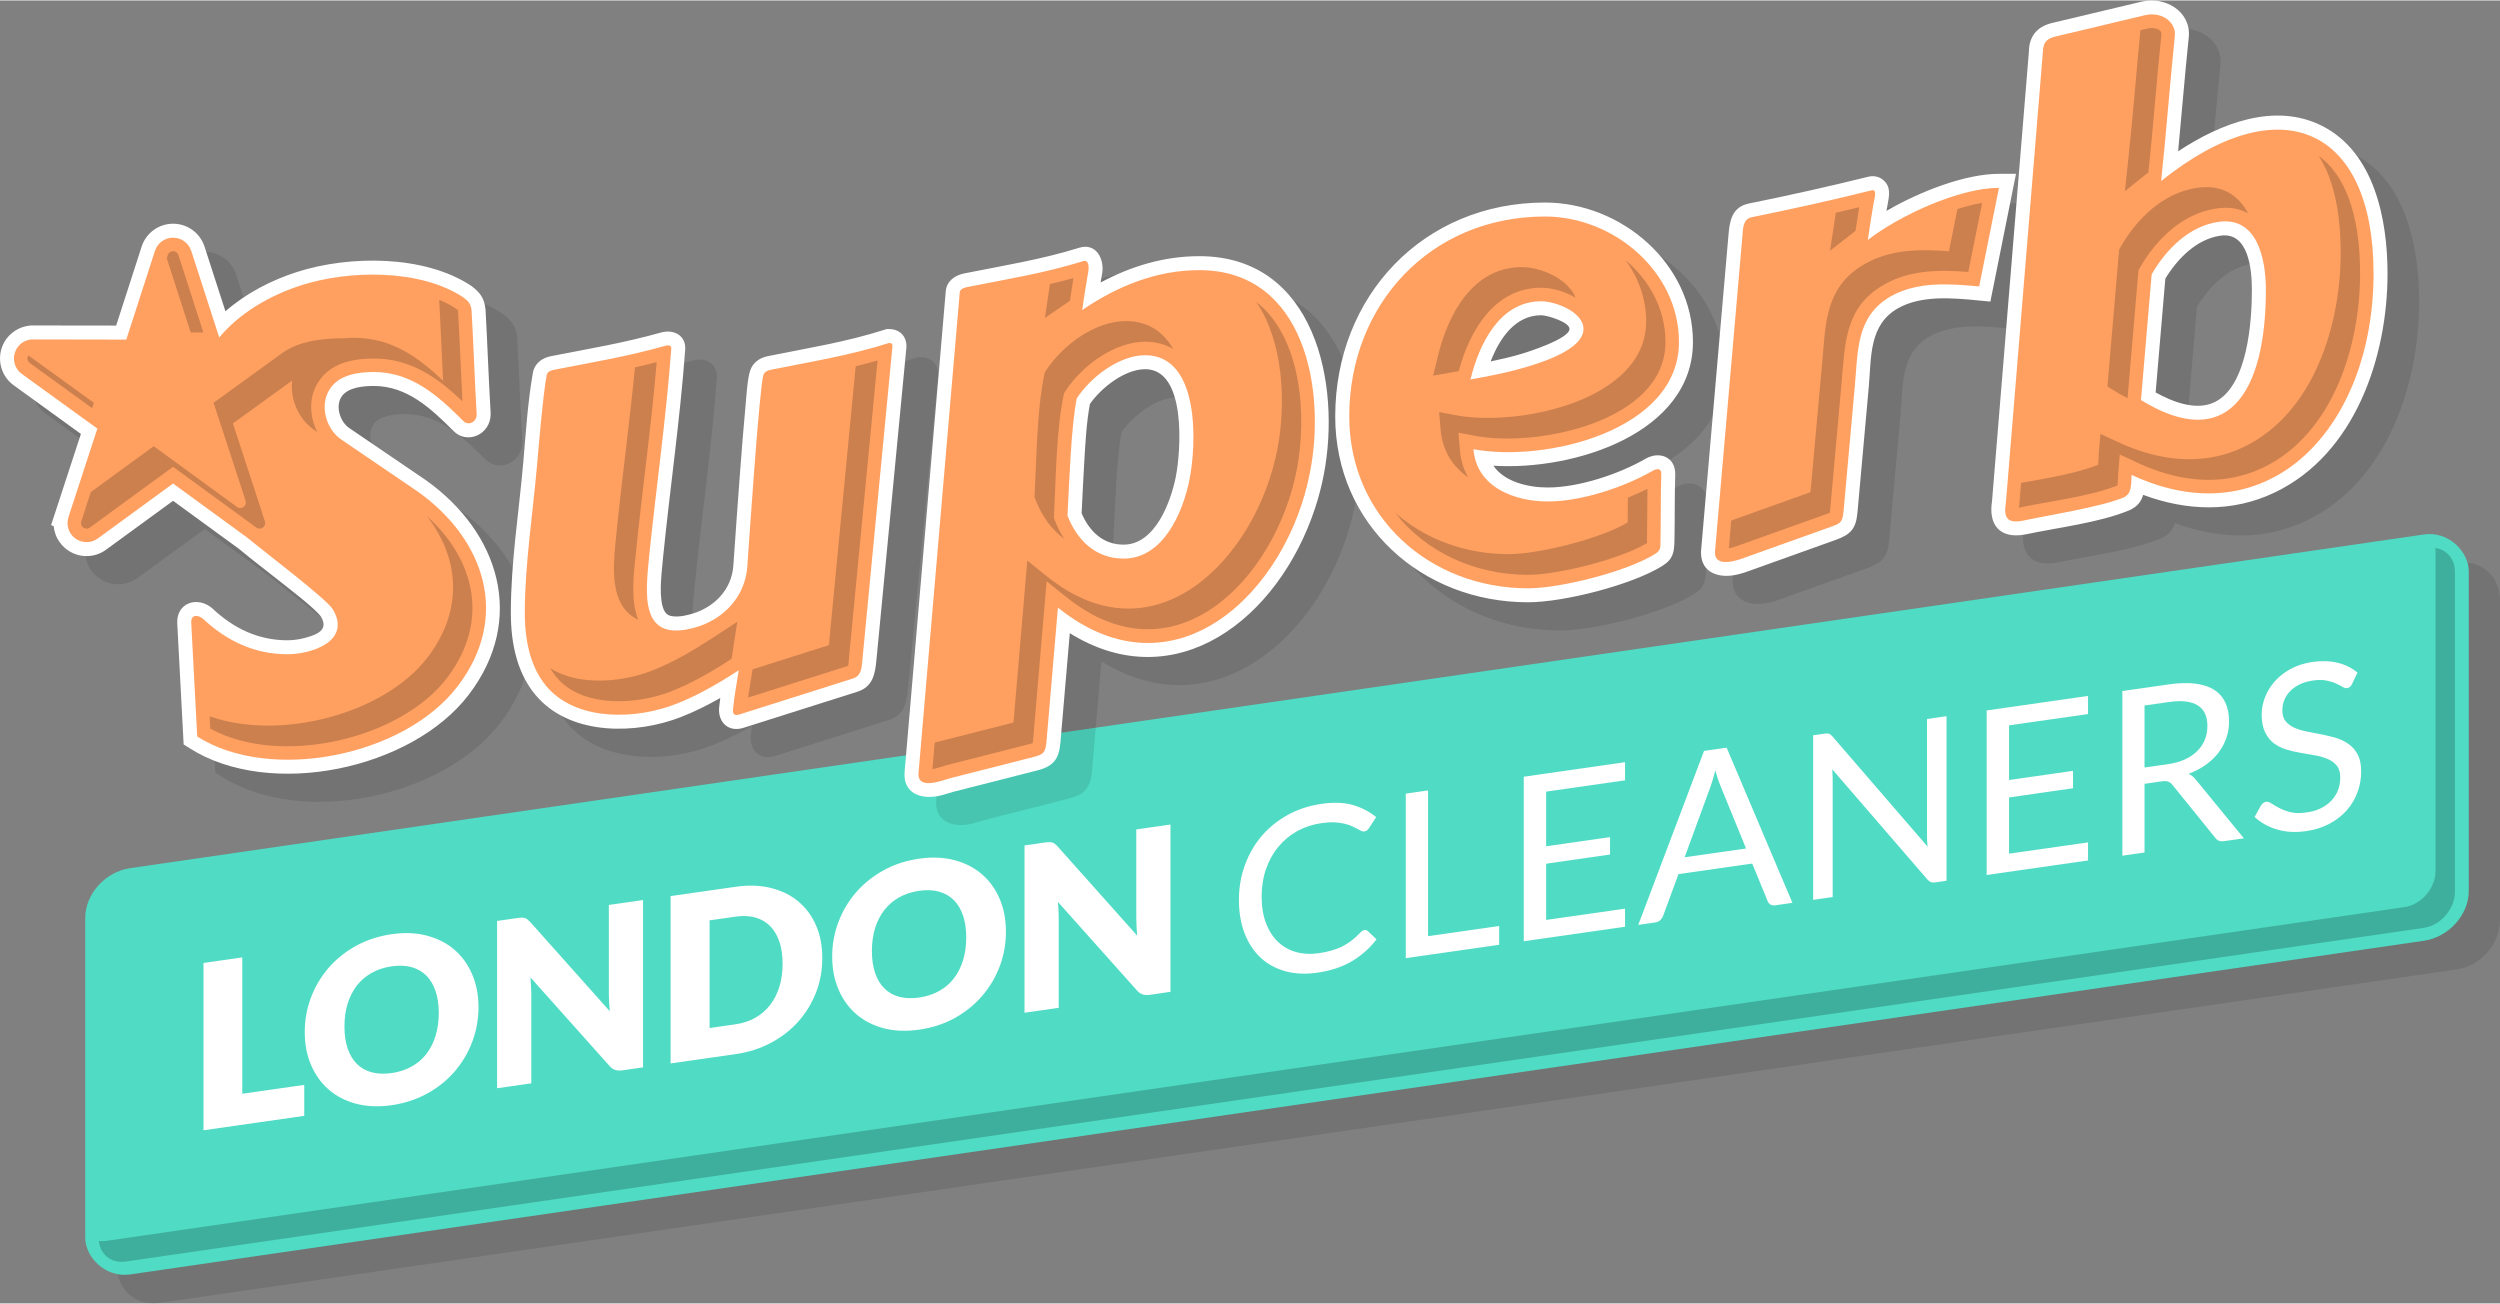 <?xml version="1.0" encoding="UTF-8"?>
<!DOCTYPE svg PUBLIC "-//W3C//DTD SVG 1.1//EN" "http://www.w3.org/Graphics/SVG/1.1/DTD/svg11.dtd">
<!-- Creator: CorelDRAW 2018 (64-Bit) -->
<svg xmlns="http://www.w3.org/2000/svg" xml:space="preserve" width="232px" height="121px" version="1.1" style="shape-rendering:geometricPrecision; text-rendering:geometricPrecision; image-rendering:optimizeQuality; fill-rule:evenodd; clip-rule:evenodd"
viewBox="0 0 4545.5 2369"
 xmlns:xlink="http://www.w3.org/1999/xlink">
 <rect x="0" y="0" width="4545.5" height="2369" fill="#808080" stroke="none"/>
 <defs>
  <style type="text/css">
   <![CDATA[
    .fil2 {fill:#4FDBC4}
    .fil5 {fill:white}
    .fil6 {fill:#FFA061;fill-rule:nonzero}
    .fil3 {fill:white;fill-rule:nonzero}
    .fil0 {fill:black;fill-opacity:0.102}
    .fil4 {fill:black;fill-opacity:0.2}
    .fil1 {fill:white;fill-rule:nonzero;fill-opacity:0.702}
   ]]>
  </style>
 </defs>
 <g id="text">
  <g id="_2574730999136">
   <path class="fil0" d="M289.5 1629.5l4179 -606.9c42.4,-6.1 77,24.2 77,67.5l0 581.5c0,43.2 -34.6,83.6 -77,89.8l-4179 606.8c-42.4,6.1 -77,-24.2 -77,-67.4l0 -581.5c0,-43.3 34.6,-83.7 77,-89.8z"/>
   <path class="fil1" d="M440.5 2009.2l112.7 -16.1 0 56.3 -183.2 26.2 0 -304.2 70.5 -10.1 0 247.9zm429.5 -157.4c0,22.1 -3.8,43 -11.4,63 -7.5,20.1 -18.3,38.1 -32,54 -13.8,16 -30.4,29.3 -49.8,40 -19.4,10.7 -40.9,17.8 -64.6,21.2 -23.6,3.4 -45.2,2.5 -64.7,-2.6 -19.4,-5.2 -36.1,-13.8 -49.9,-25.8 -13.8,-12 -24.5,-27 -32.1,-44.8 -7.6,-17.8 -11.4,-37.7 -11.4,-59.8 0,-22 3.8,-42.9 11.4,-63 7.6,-20 18.3,-37.9 32.1,-53.9 13.8,-15.9 30.5,-29.2 49.9,-39.9 19.5,-10.7 41.1,-17.7 64.7,-21.1 23.7,-3.4 45.2,-2.5 64.6,2.8 19.4,5.2 36,13.7 49.8,25.7 13.7,12 24.5,26.9 32,44.7 7.6,17.8 11.4,37.7 11.4,59.5zm-72.2 10.5c0,-15 -2,-28.3 -5.9,-39.8 -3.9,-11.5 -9.4,-20.8 -16.7,-28.1 -7.3,-7.3 -16.3,-12.5 -26.9,-15.4 -10.5,-2.9 -22.6,-3.4 -36.1,-1.5 -13.6,2 -25.7,5.9 -36.3,11.9 -10.7,6 -19.7,13.6 -27,23 -7.3,9.4 -12.9,20.4 -16.8,33 -3.9,12.6 -5.8,26.4 -5.8,41.4 0,15.2 1.9,28.5 5.8,40 3.9,11.4 9.5,20.9 16.8,28.1 7.3,7.4 16.3,12.4 27,15.3 10.6,2.8 22.7,3.3 36.3,1.4 13.5,-2 25.6,-5.9 36.1,-11.8 10.6,-5.9 19.6,-13.5 26.9,-22.9 7.3,-9.4 12.8,-20.4 16.7,-33 3.9,-12.6 5.9,-26.5 5.9,-41.6zm143.1 -172.6c3.1,-0.5 5.7,-0.7 7.7,-0.7 2.1,0 4,0.2 5.7,0.7 1.6,0.5 3.2,1.4 4.8,2.6 1.5,1.2 3.2,2.8 5.2,4.9l144.4 161.9c-0.6,-5.8 -1,-11.4 -1.3,-16.9 -0.2,-5.4 -0.4,-10.6 -0.4,-15.4l0 -160.9 62.2 -8.9 0 304.2 -36.7 5.3c-5.4,0.8 -10,0.6 -13.8,-0.5 -3.8,-1.2 -7.4,-3.7 -10.8,-7.7l-143.4 -160.6c0.4,5.3 0.8,10.3 1,15.4 0.3,5 0.5,9.8 0.5,14.3l0 162.9 -62.2 8.9 0 -304.2 37.1 -5.3zm554.2 72.6c0,22.1 -3.7,42.8 -11.3,62.6 -7.6,19.6 -18.3,37.2 -32.1,52.8 -13.7,15.5 -30.3,28.4 -49.7,38.8 -19.4,10.4 -41,17.3 -64.6,20.7l-118.1 16.9 0 -304.3 118.1 -16.9c23.6,-3.4 45.2,-2.6 64.6,2.2 19.4,4.9 36,13.1 49.7,24.6 13.8,11.6 24.5,26.1 32.1,43.6 7.6,17.5 11.3,37.2 11.3,59zm-72.2 10.3c0,-15 -1.9,-28.3 -5.8,-39.8 -3.9,-11.5 -9.5,-21 -16.8,-28.4 -7.3,-7.4 -16.2,-12.6 -26.8,-15.6 -10.6,-3 -22.6,-3.6 -36.1,-1.6l-47.2 6.7 0 195.8 47.2 -6.8c13.5,-1.9 25.5,-5.9 36.1,-12 10.6,-6 19.5,-13.8 26.8,-23.2 7.3,-9.5 12.9,-20.6 16.8,-33.2 3.9,-12.7 5.8,-26.6 5.8,-41.9zm406.1 -58.1c0,22.1 -3.8,43.1 -11.3,63.1 -7.6,20 -18.3,38 -32.1,53.9 -13.8,16 -30.3,29.3 -49.7,40.1 -19.4,10.7 -41,17.7 -64.7,21.1 -23.6,3.4 -45.2,2.5 -64.6,-2.6 -19.5,-5.2 -36.1,-13.8 -50,-25.8 -13.8,-12 -24.5,-26.9 -32.1,-44.8 -7.6,-17.8 -11.4,-37.7 -11.4,-59.8 0,-21.9 3.8,-42.9 11.4,-62.9 7.6,-20 18.3,-38 32.1,-53.9 13.9,-15.9 30.5,-29.2 50,-40 19.4,-10.7 41,-17.7 64.6,-21.1 23.7,-3.4 45.3,-2.4 64.7,2.8 19.4,5.2 35.9,13.7 49.7,25.7 13.8,12 24.5,26.9 32.1,44.7 7.5,17.8 11.3,37.7 11.3,59.5zm-72.2 10.5c0,-15 -1.9,-28.3 -5.8,-39.8 -3.9,-11.5 -9.5,-20.8 -16.8,-28.1 -7.3,-7.3 -16.3,-12.4 -26.9,-15.4 -10.5,-2.9 -22.6,-3.4 -36.1,-1.5 -13.6,2 -25.7,5.9 -36.3,11.9 -10.7,6 -19.6,13.7 -26.9,23 -7.4,9.4 -13,20.4 -16.9,33 -3.9,12.6 -5.8,26.4 -5.8,41.4 0,15.2 1.9,28.5 5.8,40 3.9,11.5 9.5,20.9 16.9,28.2 7.3,7.3 16.2,12.3 26.9,15.2 10.6,2.8 22.7,3.3 36.3,1.4 13.5,-2 25.6,-5.9 36.1,-11.8 10.6,-5.9 19.6,-13.5 26.9,-22.9 7.3,-9.4 12.9,-20.4 16.8,-33 3.9,-12.6 5.8,-26.4 5.8,-41.6zm143.1 -172.6c3.1,-0.4 5.7,-0.7 7.8,-0.7 2,0 3.9,0.2 5.6,0.7 1.7,0.6 3.3,1.4 4.8,2.6 1.5,1.2 3.3,2.8 5.2,4.9l144.4 161.9c-0.5,-5.8 -1,-11.4 -1.2,-16.9 -0.3,-5.4 -0.5,-10.5 -0.5,-15.4l0 -160.9 62.2 -8.9 0 304.2 -36.7 5.3c-5.4,0.8 -10,0.6 -13.8,-0.5 -3.7,-1.2 -7.3,-3.7 -10.8,-7.7l-143.4 -160.6c0.4,5.3 0.8,10.4 1.1,15.4 0.2,5 0.4,9.8 0.4,14.3l0 162.9 -62.2 8.9 0 -304.2 37.1 -5.3zm581 159.1c2.2,-0.3 4.2,0.3 6,1.8l15.9 15.2c-12.3,16 -27.1,29.2 -44.5,39.6 -17.5,10.5 -38.6,17.5 -63.2,21 -21.6,3.1 -41.1,2.1 -58.6,-2.8 -17.6,-5 -32.5,-13.3 -44.9,-24.9 -12.4,-11.7 -22,-26.4 -28.8,-44.2 -6.8,-17.8 -10.2,-38 -10.2,-60.6 0,-22.5 3.7,-43.7 11,-63.5 7.3,-19.9 17.5,-37.5 30.7,-52.9 13.2,-15.4 29.1,-28.1 47.5,-38.2 18.5,-10.1 38.8,-16.7 61,-19.9 22,-3.2 41,-2.5 56.9,2.1 15.9,4.6 30.1,11.9 42.5,22l-13.2 20.2c-1,1.5 -2.1,2.8 -3.3,3.8 -1.3,1.1 -3.1,1.8 -5.5,2.1 -1.8,0.3 -3.6,-0.1 -5.7,-1.2 -2,-1 -4.4,-2.2 -7.2,-3.8 -2.8,-1.5 -6,-3.2 -9.8,-4.9 -3.8,-1.6 -8.2,-3.1 -13.4,-4.3 -5.1,-1.2 -11.1,-2 -17.9,-2.4 -6.8,-0.3 -14.7,0.2 -23.6,1.5 -16,2.3 -30.6,7 -43.9,14.4 -13.3,7.4 -24.7,17 -34.3,28.5 -9.6,11.5 -17.1,25 -22.4,40.3 -5.4,15.4 -8.1,32.1 -8.1,50.2 0,18.7 2.7,34.9 8.1,48.7 5.3,13.9 12.6,25.1 21.9,33.9 9.2,8.8 20.2,14.9 32.8,18.4 12.7,3.5 26.3,4.2 40.9,2.1 8.9,-1.3 16.9,-3 24,-5.1 7.1,-2 13.7,-4.6 19.8,-7.7 6,-3.1 11.6,-6.7 16.9,-10.9 5.2,-4.1 10.4,-8.9 15.7,-14.4 2.3,-2.4 4.6,-3.8 6.9,-4.1zm115.6 11.2l129.3 -18.5 0 34.2 -169.8 24.3 0 -299.2 40.5 -5.8 0 265zm358.2 -316.3l0 33 -143.5 20.5 0 99.4 116.2 -16.7 0 31.7 -116.2 16.7 0 102.2 143.5 -20.5 0 32.9 -184.2 26.4 0 -299.2 184.2 -26.4zm304.3 255.7l-31.3 4.5c-3.6,0.5 -6.6,0 -8.8,-1.5 -2.2,-1.5 -3.9,-3.5 -5,-6.2l-28 -68.2 -134.1 19.2 -28 76.2c-1,2.7 -2.6,5.1 -5,7.4 -2.4,2.3 -5.3,3.7 -8.8,4.2l-31.3 4.5 119.6 -316.4 41.1 -5.8 119.6 282.1zm-196 -82.8l111.7 -16 -47 -115c-3,-7.1 -6,-16.1 -8.9,-26.9 -1.6,5.9 -3,11.3 -4.5,16.3 -1.5,5.1 -2.9,9.5 -4.3,13.3l-47 128.3zm254.6 -224.8c3.6,-0.6 6.3,-0.5 8.1,0.1 1.7,0.7 3.7,2.3 5.9,4.7l173.2 200.6c-0.4,-3.6 -0.7,-7.1 -0.9,-10.4 -0.1,-3.4 -0.2,-6.7 -0.2,-9.9l0 -211.8 35.5 -5.1 0 299.3 -20.4 2.9c-3.2,0.4 -5.9,0.3 -8,-0.5 -2.2,-0.8 -4.4,-2.4 -6.4,-4.8l-173 -200.3c0.3,3.4 0.5,6.8 0.6,10.1 0.1,3.3 0.2,6.4 0.2,9.1l0 213.1 -35.5 5.1 0 -299.3 20.9 -2.9zm478.9 -68.6l0 33 -143.6 20.5 0 99.4 116.3 -16.7 0 31.7 -116.3 16.7 0 102.2 143.6 -20.5 0 32.9 -184.3 26.4 0 -299.2 184.3 -26.4zm102.7 159.7l0 125 -40.3 5.8 0 -299.4 84.5 -12.1c18.9,-2.7 35.3,-3.1 49,-1.3 13.8,1.9 25.2,5.7 34.2,11.7 8.9,5.9 15.6,13.8 19.9,23.4 4.3,9.6 6.4,20.7 6.4,33.4 0,10.6 -1.6,20.8 -5,30.4 -3.3,9.7 -8.1,18.6 -14.4,26.9 -6.4,8.2 -14.1,15.5 -23.2,22 -9.1,6.4 -19.5,11.8 -31,16.1 5,2.2 9.4,5.8 13.3,10.8l87.3 106.5 -35.9 5.1c-7.4,1.1 -12.8,-1 -16.3,-6.2l-77.6 -95.9c-2.4,-3 -5,-5 -7.8,-6.1 -2.7,-1.1 -6.9,-1.2 -12.5,-0.4l-30.6 4.3zm0 -29.6l42.3 -6c11.8,-1.7 22.3,-4.6 31.2,-8.7 9,-4.2 16.5,-9.3 22.6,-15.4 6,-6.1 10.5,-12.9 13.6,-20.6 3.1,-7.6 4.6,-15.9 4.6,-24.6 0,-17.8 -5.8,-30.4 -17.6,-37.6 -11.8,-7.4 -29.3,-9.4 -52.5,-6.1l-44.2 6.3 0 112.7zm377.4 -151.9c-1.2,2.3 -2.5,4 -3.9,5.3 -1.4,1.2 -3.2,2 -5.5,2.3 -2.3,0.4 -5,-0.4 -8.2,-2.3 -3.1,-2 -7.1,-4 -11.9,-6.2 -4.8,-2.2 -10.5,-3.9 -17.3,-5.3 -6.7,-1.4 -14.9,-1.4 -24.5,0 -9.1,1.3 -17.1,3.6 -24,7 -7,3.4 -12.8,7.6 -17.4,12.4 -4.7,4.9 -8.2,10.3 -10.6,16.2 -2.4,6 -3.5,12.3 -3.5,18.8 0,8.4 2,15 6.2,19.9 4.1,4.9 9.5,8.8 16.2,11.8 6.8,2.9 14.4,5.1 23,6.8 8.5,1.6 17.3,3.3 26.3,5.1 8.9,1.8 17.7,3.9 26.3,6.5 8.5,2.6 16.2,6.4 22.9,11.3 6.8,4.9 12.2,11.2 16.3,19.2 4.1,7.8 6.1,18 6.1,30.4 0,13.1 -2.2,25.6 -6.7,37.7 -4.4,12.1 -10.9,23.1 -19.4,32.8 -8.6,9.7 -19.1,17.9 -31.5,24.5 -12.5,6.7 -26.7,11.2 -42.5,13.4 -19.4,2.8 -37,1.8 -52.9,-3 -15.9,-4.7 -29.6,-12.3 -40.8,-22.7l11.6 -20.9c1.2,-1.8 2.6,-3.2 4.1,-4.5 1.6,-1.3 3.4,-2.1 5.3,-2.3 3,-0.5 6.3,0.7 10,3.3 3.8,2.6 8.5,5.3 14.2,8.2 5.6,3 12.4,5.5 20.4,7.5 8,1.9 17.8,2.1 29.3,0.4 9.6,-1.3 18.2,-3.9 25.7,-7.6 7.5,-3.7 13.9,-8.4 19.1,-13.9 5.2,-5.6 9.2,-11.9 12,-18.9 2.7,-7.1 4.1,-14.8 4.1,-23 0,-9 -2,-16.2 -6.1,-21.3 -4.1,-5.2 -9.5,-9.2 -16.2,-12.2 -6.7,-2.9 -14.3,-5.2 -22.8,-6.7 -8.6,-1.5 -17.3,-3 -26.3,-4.6 -9,-1.5 -17.7,-3.5 -26.3,-6.1 -8.5,-2.5 -16.2,-6.3 -22.9,-11.3 -6.7,-5 -12,-11.8 -16.1,-20.2 -4.1,-8.3 -6.2,-19.1 -6.2,-32.3 0,-10.6 2.1,-21.1 6.2,-31.6 4.1,-10.4 10,-20 17.8,-28.8 7.8,-8.8 17.4,-16.3 28.9,-22.5 11.5,-6.2 24.6,-10.4 39.5,-12.6 16.7,-2.3 32,-1.9 45.7,1.5 13.8,3.3 25.8,9.3 36.1,17.9l-9.8 20.6z"/>
   <rect class="fil2" transform="matrix(1.038 -0.151 -0 1 154.967 1589.5)" width="4175.1" height="738.7" rx="78.6" ry="78.6"/>
   <path class="fil3" d="M440.5 1987.8l112.7 -16.1 0 56.3 -183.2 26.2 0 -304.2 70.5 -10.1 0 247.9zm429.5 -157.4c0,22.1 -3.8,43 -11.4,63 -7.5,20.1 -18.3,38.1 -32,54 -13.8,16 -30.4,29.3 -49.8,40 -19.4,10.7 -40.9,17.8 -64.6,21.2 -23.6,3.4 -45.2,2.5 -64.7,-2.6 -19.4,-5.2 -36.1,-13.8 -49.9,-25.8 -13.8,-12 -24.5,-27 -32.1,-44.8 -7.6,-17.8 -11.4,-37.7 -11.4,-59.8 0,-22 3.8,-42.9 11.4,-63 7.6,-20 18.3,-37.9 32.1,-53.9 13.8,-15.9 30.5,-29.2 49.9,-39.9 19.5,-10.7 41.1,-17.7 64.7,-21.1 23.7,-3.4 45.2,-2.5 64.6,2.8 19.4,5.2 36,13.7 49.8,25.7 13.7,12 24.5,26.9 32,44.7 7.6,17.8 11.4,37.7 11.4,59.5zm-72.2 10.5c0,-15 -2,-28.3 -5.9,-39.8 -3.9,-11.5 -9.4,-20.8 -16.7,-28.1 -7.3,-7.3 -16.3,-12.5 -26.9,-15.4 -10.5,-2.9 -22.6,-3.4 -36.1,-1.5 -13.6,2 -25.7,5.9 -36.3,11.9 -10.7,6 -19.7,13.6 -27,23 -7.3,9.4 -12.9,20.4 -16.8,33 -3.9,12.6 -5.8,26.4 -5.8,41.4 0,15.2 1.9,28.5 5.8,40 3.9,11.4 9.5,20.9 16.8,28.2 7.3,7.3 16.3,12.3 27,15.2 10.6,2.8 22.7,3.3 36.3,1.4 13.5,-2 25.6,-5.9 36.1,-11.8 10.6,-5.9 19.6,-13.5 26.9,-22.9 7.3,-9.4 12.8,-20.4 16.7,-33 3.9,-12.6 5.9,-26.5 5.9,-41.6zm143.1 -172.6c3.1,-0.5 5.7,-0.7 7.7,-0.7 2.1,0 4,0.2 5.7,0.7 1.6,0.5 3.2,1.4 4.8,2.6 1.5,1.2 3.2,2.8 5.2,4.9l144.4 161.9c-0.6,-5.8 -1,-11.4 -1.3,-16.9 -0.2,-5.4 -0.4,-10.6 -0.4,-15.4l0 -160.9 62.2 -8.9 0 304.2 -36.7 5.3c-5.4,0.8 -10,0.6 -13.8,-0.5 -3.8,-1.2 -7.4,-3.7 -10.8,-7.7l-143.4 -160.6c0.4,5.3 0.8,10.4 1,15.4 0.3,5 0.5,9.8 0.5,14.3l0 162.9 -62.2 8.9 0 -304.2 37.1 -5.3zm554.2 72.6c0,22.1 -3.7,42.8 -11.3,62.6 -7.6,19.6 -18.3,37.2 -32.1,52.8 -13.7,15.5 -30.3,28.4 -49.7,38.8 -19.4,10.4 -41,17.3 -64.6,20.7l-118.1 16.9 0 -304.3 118.1 -16.9c23.6,-3.4 45.2,-2.6 64.6,2.2 19.4,4.9 36,13.1 49.7,24.6 13.8,11.6 24.5,26.1 32.1,43.6 7.6,17.5 11.3,37.2 11.3,59zm-72.2 10.3c0,-15 -1.9,-28.3 -5.8,-39.8 -3.9,-11.5 -9.5,-21 -16.8,-28.4 -7.3,-7.4 -16.2,-12.6 -26.8,-15.6 -10.6,-3 -22.6,-3.6 -36.1,-1.6l-47.2 6.7 0 195.8 47.2 -6.8c13.5,-1.9 25.5,-5.9 36.1,-12 10.6,-6 19.5,-13.8 26.8,-23.2 7.3,-9.5 12.9,-20.6 16.8,-33.2 3.9,-12.7 5.8,-26.6 5.8,-41.9zm406.1 -58.1c0,22.1 -3.8,43.1 -11.3,63.1 -7.6,20 -18.3,38 -32.1,53.9 -13.8,16 -30.3,29.3 -49.7,40.1 -19.4,10.7 -41,17.7 -64.7,21.1 -23.6,3.4 -45.2,2.5 -64.6,-2.6 -19.5,-5.2 -36.1,-13.8 -50,-25.8 -13.8,-12 -24.5,-26.9 -32.1,-44.8 -7.6,-17.8 -11.4,-37.7 -11.4,-59.8 0,-21.9 3.8,-42.9 11.4,-62.9 7.6,-20 18.3,-38 32.1,-53.9 13.9,-15.9 30.5,-29.2 50,-40 19.4,-10.7 41,-17.7 64.6,-21.1 23.7,-3.4 45.3,-2.4 64.7,2.8 19.4,5.2 35.9,13.7 49.7,25.7 13.8,12 24.5,26.9 32.1,44.7 7.5,17.8 11.3,37.7 11.3,59.5zm-72.2 10.5c0,-15 -1.9,-28.3 -5.8,-39.8 -3.9,-11.5 -9.5,-20.8 -16.8,-28.1 -7.3,-7.3 -16.3,-12.4 -26.9,-15.4 -10.5,-2.9 -22.6,-3.4 -36.1,-1.5 -13.6,2 -25.7,5.9 -36.3,11.9 -10.7,6 -19.6,13.7 -26.9,23 -7.4,9.4 -13,20.4 -16.9,33 -3.9,12.6 -5.8,26.4 -5.8,41.4 0,15.2 1.9,28.5 5.8,40 3.9,11.5 9.5,20.9 16.9,28.2 7.3,7.3 16.2,12.3 26.9,15.2 10.6,2.8 22.7,3.3 36.3,1.4 13.5,-2 25.6,-5.9 36.1,-11.8 10.6,-5.9 19.6,-13.5 26.9,-22.9 7.3,-9.4 12.9,-20.4 16.8,-33 3.9,-12.6 5.8,-26.4 5.8,-41.6zm143.1 -172.6c3.1,-0.4 5.7,-0.7 7.8,-0.7 2,0 3.9,0.2 5.6,0.7 1.7,0.6 3.3,1.4 4.8,2.6 1.5,1.2 3.3,2.8 5.2,4.9l144.4 161.9c-0.5,-5.8 -1,-11.4 -1.2,-16.9 -0.3,-5.4 -0.5,-10.5 -0.5,-15.4l0 -160.9 62.2 -8.9 0 304.2 -36.7 5.3c-5.4,0.8 -10,0.6 -13.8,-0.5 -3.7,-1.2 -7.3,-3.7 -10.8,-7.7l-143.4 -160.6c0.4,5.3 0.8,10.4 1.1,15.4 0.2,5 0.4,9.8 0.4,14.3l0 162.9 -62.2 8.9 0 -304.2 37.1 -5.3zm581 159.1c2.2,-0.3 4.2,0.3 6,1.8l15.9 15.2c-12.3,16 -27.1,29.2 -44.5,39.6 -17.5,10.5 -38.6,17.5 -63.2,21 -21.6,3.1 -41.1,2.1 -58.6,-2.8 -17.6,-5 -32.5,-13.3 -44.9,-24.9 -12.4,-11.7 -22,-26.4 -28.8,-44.2 -6.8,-17.8 -10.2,-38 -10.2,-60.6 0,-22.5 3.7,-43.7 11,-63.5 7.3,-19.9 17.5,-37.5 30.7,-52.9 13.2,-15.4 29.1,-28.1 47.5,-38.2 18.5,-10.1 38.8,-16.7 61,-19.9 22,-3.2 41,-2.5 56.9,2.1 15.9,4.6 30.1,11.9 42.5,22l-13.2 20.2c-1,1.5 -2.1,2.8 -3.3,3.8 -1.3,1.1 -3.1,1.8 -5.5,2.1 -1.8,0.3 -3.6,-0.1 -5.7,-1.2 -2,-1 -4.4,-2.2 -7.2,-3.8 -2.8,-1.5 -6,-3.2 -9.8,-4.9 -3.8,-1.6 -8.2,-3.1 -13.4,-4.3 -5.1,-1.2 -11.1,-2 -17.9,-2.4 -6.8,-0.3 -14.7,0.2 -23.6,1.5 -16,2.3 -30.6,7.1 -43.9,14.4 -13.3,7.4 -24.7,17 -34.3,28.5 -9.6,11.5 -17.1,25 -22.4,40.3 -5.4,15.4 -8.1,32.1 -8.1,50.2 0,18.7 2.7,34.9 8.1,48.7 5.3,13.9 12.6,25.1 21.9,33.9 9.2,8.8 20.2,14.9 32.8,18.4 12.7,3.5 26.3,4.2 40.9,2.1 8.9,-1.3 16.9,-3 24,-5.1 7.1,-2 13.7,-4.6 19.8,-7.7 6,-3.1 11.6,-6.7 16.9,-10.9 5.2,-4.1 10.4,-8.9 15.7,-14.4 2.3,-2.4 4.6,-3.8 6.9,-4.1zm115.6 11.2l129.3 -18.5 0 34.2 -169.8 24.3 0 -299.2 40.5 -5.8 0 265zm358.2 -316.3l0 33 -143.5 20.5 0 99.4 116.2 -16.7 0 31.7 -116.2 16.7 0 102.2 143.5 -20.5 0 32.9 -184.2 26.4 0 -299.2 184.2 -26.4zm304.3 255.7l-31.3 4.5c-3.6,0.5 -6.6,0 -8.8,-1.5 -2.2,-1.5 -3.9,-3.5 -5,-6.2l-28 -68.2 -134.1 19.2 -28 76.2c-1,2.7 -2.6,5.1 -5,7.4 -2.4,2.3 -5.3,3.7 -8.8,4.2l-31.3 4.5 119.6 -316.4 41.1 -5.8 119.6 282.1zm-196 -82.8l111.7 -16 -47 -115c-3,-7.1 -6,-16.1 -8.9,-26.9 -1.6,5.9 -3,11.3 -4.5,16.3 -1.5,5.1 -2.9,9.5 -4.3,13.3l-47 128.3zm254.6 -224.8c3.6,-0.6 6.3,-0.5 8.1,0.1 1.7,0.7 3.7,2.3 5.9,4.7l173.2 200.6c-0.4,-3.6 -0.7,-7.1 -0.9,-10.4 -0.1,-3.4 -0.2,-6.7 -0.2,-9.9l0 -211.8 35.5 -5.1 0 299.3 -20.4 2.9c-3.2,0.4 -5.9,0.3 -8,-0.5 -2.2,-0.8 -4.4,-2.4 -6.4,-4.8l-173 -200.3c0.3,3.4 0.5,6.8 0.6,10.1 0.1,3.3 0.2,6.4 0.2,9.1l0 213.1 -35.5 5.1 0 -299.3 20.9 -2.9zm478.9 -68.6l0 33 -143.6 20.5 0 99.4 116.3 -16.7 0 31.7 -116.3 16.7 0 102.2 143.6 -20.5 0 32.9 -184.3 26.4 0 -299.2 184.3 -26.4zm102.7 159.8l0 124.9 -40.3 5.8 0 -299.4 84.5 -12.1c18.9,-2.7 35.3,-3.1 49,-1.3 13.8,1.9 25.2,5.7 34.2,11.7 8.9,5.9 15.6,13.8 19.9,23.4 4.3,9.6 6.4,20.7 6.4,33.4 0,10.7 -1.6,20.8 -5,30.4 -3.3,9.7 -8.1,18.6 -14.4,26.9 -6.4,8.2 -14.1,15.5 -23.2,22 -9.1,6.4 -19.5,11.8 -31,16.1 5,2.2 9.4,5.8 13.3,10.8l87.3 106.5 -35.9 5.1c-7.4,1.1 -12.8,-1 -16.3,-6.2l-77.6 -95.9c-2.4,-3 -5,-5 -7.8,-6.1 -2.7,-1.1 -6.9,-1.2 -12.5,-0.4l-30.6 4.4zm0 -29.7l42.3 -6c11.8,-1.7 22.3,-4.6 31.2,-8.7 9,-4.2 16.5,-9.3 22.6,-15.4 6,-6.1 10.5,-12.9 13.6,-20.6 3.1,-7.6 4.6,-15.9 4.6,-24.6 0,-17.8 -5.8,-30.4 -17.6,-37.6 -11.8,-7.4 -29.3,-9.4 -52.5,-6.1l-44.2 6.3 0 112.7zm377.4 -151.9c-1.2,2.3 -2.5,4 -3.9,5.3 -1.4,1.2 -3.2,2 -5.5,2.3 -2.3,0.4 -5,-0.4 -8.2,-2.3 -3.1,-2 -7.1,-4 -11.9,-6.2 -4.8,-2.2 -10.5,-3.9 -17.3,-5.3 -6.7,-1.4 -14.9,-1.4 -24.5,0 -9.1,1.3 -17.1,3.6 -24,7 -7,3.4 -12.8,7.6 -17.4,12.4 -4.7,4.9 -8.2,10.3 -10.6,16.2 -2.4,6 -3.5,12.3 -3.5,18.8 0,8.4 2,15 6.2,19.9 4.1,4.9 9.5,8.8 16.2,11.8 6.8,2.9 14.4,5.1 23,6.8 8.5,1.6 17.3,3.3 26.3,5.1 8.9,1.8 17.7,3.9 26.3,6.5 8.5,2.6 16.2,6.4 22.9,11.3 6.8,4.9 12.2,11.2 16.3,19.2 4.1,7.8 6.1,18 6.1,30.4 0,13.1 -2.2,25.6 -6.7,37.7 -4.4,12.1 -10.9,23.1 -19.4,32.8 -8.6,9.7 -19.1,17.9 -31.5,24.5 -12.5,6.7 -26.7,11.2 -42.5,13.4 -19.4,2.8 -37,1.8 -52.9,-3 -15.9,-4.7 -29.6,-12.3 -40.8,-22.7l11.6 -20.9c1.2,-1.8 2.6,-3.2 4.1,-4.5 1.6,-1.3 3.4,-2.1 5.3,-2.3 3,-0.5 6.3,0.7 10,3.3 3.8,2.6 8.5,5.3 14.2,8.2 5.6,3 12.4,5.5 20.4,7.5 8,1.9 17.8,2.1 29.3,0.4 9.6,-1.3 18.2,-3.9 25.7,-7.6 7.5,-3.7 13.9,-8.4 19.1,-13.9 5.2,-5.6 9.2,-11.9 12,-18.9 2.7,-7.1 4.1,-14.8 4.1,-23 0,-9 -2,-16.2 -6.1,-21.3 -4.1,-5.2 -9.5,-9.2 -16.2,-12.2 -6.7,-2.9 -14.3,-5.2 -22.8,-6.7 -8.6,-1.5 -17.3,-3 -26.3,-4.6 -9,-1.5 -17.7,-3.5 -26.3,-6.1 -8.5,-2.5 -16.2,-6.3 -22.9,-11.3 -6.7,-5 -12,-11.8 -16.1,-20.2 -4.1,-8.3 -6.2,-19.1 -6.2,-32.3 0,-10.6 2.1,-21.1 6.2,-31.6 4.1,-10.4 10,-20 17.8,-28.8 7.8,-8.8 17.4,-16.3 28.9,-22.5 11.5,-6.2 24.6,-10.4 39.5,-12.6 16.7,-2.3 32,-1.9 45.7,1.5 13.8,3.3 25.8,9.3 36.1,17.9l-9.8 20.6z"/>
   <path class="fil4" d="M179.7 2255.4c2.7,24.8 22.7,41.3 48.7,37.5l4179.1 -606.8c30.6,-4.5 56.1,-34.8 56.1,-65.7l0 -581.5c0,-23.2 -14.6,-40.5 -35.6,-43.4 0.2,1.9 0.3,3.8 0.3,5.8l0 581.5c0,30.8 -25.5,61.2 -56.1,65.6l-4179 606.9c-4.7,0.6 -9.2,0.7 -13.5,0.1z"/>
   <path class="fil0" d="M3679.4 961.4l67 -816.8c0.4,-28.8 15.1,-46.1 42.6,-52.7l162.6 -38.7c42.9,-10.2 90.4,18.2 85.5,65.1 -7.2,68.9 -12.7,138 -19.3,207 77.4,-51.1 176.1,-89.4 261.6,-46.2 95.8,48.3 119.1,171.3 119.1,268.4 0,151.6 -58.8,328 -204.7,398.1 -77.8,37.4 -161.4,33.6 -239.6,4.5 -3.5,11.9 -10.5,21.9 -26.3,28.4 -53.5,22.2 -130,31.1 -188.6,43.6 -45.4,8.4 -66.8,-17.2 -59.9,-60.7zm-2797.8 -128c-40.3,-40.2 -83.8,-81.3 -144.5,-81.3 -18.3,0 -47.6,2.1 -58.8,19.7 -11.3,17.3 -2.4,46 14.9,57.1l139.1 94.7c133,94.9 182.1,252.4 77.7,389.5 -103.6,136.2 -361.4,190.5 -507.5,97.8l-11.1 -7.1 -11.6 -219.9c-2,-38 37,-50.4 63.7,-27.5l0.8 0.7c38.2,35.7 82.8,57.4 135.8,57.4 10.5,0 21.6,-1.6 31.8,-4.3 22.1,-6 43.8,-14.6 29.1,-38.9 -10.9,-15 -56.4,-49.5 -72.3,-62.2 -25.6,-20.4 -52.1,-40.4 -77.2,-61.2l-119.3 -87 -121.9 89c-26.8,19.5 -64.4,13.6 -83.9,-13.2 -6.5,-8.8 -10.2,-19.1 -11.2,-29.7l-4.8 -2 54.2 -165.8 -122.2 -88.4c-26.9,-19.5 -32.9,-57.2 -13.4,-84 12,-16.6 31.6,-25.9 51.9,-24.8l147.8 0.3 46.3 -143.6c8.1,-24.9 31.2,-41.7 57.2,-41.7 26.1,0 49.2,16.8 57.2,41.7l38 117.5c37.6,-32.8 83.6,-56.5 130.6,-71.6 94.3,-30.2 230.9,-31.1 315.9,25.1l0.7 0.5 0.7 0.5c15.1,11.5 22.5,21.5 24.8,40.9l0.1 0.8 0.1 0.8c3.6,62.8 5.6,125.6 9.3,188.4l0 0.8 0 0.7c0,37.6 -43.4,56.3 -68,30.3zm539.9 -109.4c4.9,-14.6 17.2,-23.2 32,-26.2 71.1,-14.4 143.2,-25.8 212.4,-48.1l3.8 -1.2 4 0c18.8,0 31.9,12.3 31.9,31.4l0 1.2 -54.6 569.5c-2.5,25.6 -6.4,48.5 -35,57.6l-206.5 65.4c-27.6,8.7 -47.2,-10.1 -44.4,-37.7 0.6,-5.5 1.3,-11.1 2,-16.6 -23.4,13.3 -47.6,25.4 -72.2,35 -80,31 -194.2,33.5 -257.4,-33.3 -39.7,-42 -51.2,-100.8 -51.2,-156.8 0,-91.1 14.7,-182.3 22.6,-273 4.7,-53.4 8.2,-110.5 17.5,-163.2 3,-17 16.8,-27.1 33,-30.2 67,-13.1 134.2,-24.4 200,-43 22.6,-6.4 45.9,5 43.9,31.5 -9.2,125.9 -27.5,251 -40.1,376.6 -1,9.7 -2,19.3 -2.8,29 -1.4,17.3 -4.7,60.2 8.4,73.7 9.4,9.8 33.1,4.5 44.1,1.6 42,-11.4 74.9,-43.9 78,-88.7 4,-58 8.1,-116 12.5,-174 2.9,-38.3 5.9,-76.7 9.5,-114.9 1.4,-15.3 3.5,-51.2 8.6,-65.6zm637.1 -160.1c55.3,-29.6 115.4,-47.8 179.5,-47.8 210.5,0 258.3,232.3 226.2,397.9 -4,20.3 -9.2,40.5 -15.7,60.2 -66.6,202.1 -253.9,346.7 -446,227.3l-17 198.3c-2.6,30.8 -12.5,43.7 -42.3,51.3l-151.7 38.6c-8.8,2.4 -16.9,5.4 -25.9,7.4 -33,7.3 -66.9,-3.7 -63.4,-43.9l74.9 -873.6c1.5,-18.3 16.6,-28.9 33.3,-32.2 70.4,-14 140.7,-25.3 209.3,-46.7 30.9,-9.6 46.2,21 41.6,47 -1,5.4 -1.9,10.8 -2.8,16.2zm714.2 333.1c20.1,29.6 63.2,39.7 99,39.7 56.2,0 129.3,-24.4 177.7,-52.3 25.3,-14.6 54.9,-3.3 53.9,29.1 -1.2,39.6 -0.6,79.3 -1.4,119 -0.3,21.1 -2,34.1 -21.7,46.5 -55.1,34.6 -179.2,66.3 -244.5,66.3 -192.8,0 -350.5,-141.2 -350.5,-337.9 0,-218.8 160.1,-388.9 381.4,-388.9 138.3,0 268.9,111 268.9,253.6 0,165.7 -215.9,234.3 -362.8,224.9zm714.7 -463.4c62.4,-36.1 144,-67.2 204.5,-67.2l31 0 -46.6 232.3 -22.8 -2.3c-46.4,-4.5 -102.7,-9.5 -144.9,14.3 -53.5,30.1 -48.5,89.8 -53.3,143.1l-20.6 227.8c-2.7,30.1 -12.2,40.6 -39.8,50.5l-153.1 54.7c-8.9,3.4 -17.9,6.4 -27.2,8.5 -31.3,6.8 -64.5,-2.8 -64.5,-40.7l0 -1.1 49.9 -574.8c2.3,-26.3 5.9,-52.1 37.7,-58.5 72.6,-14.6 144.7,-30.7 216.6,-48.5 9.8,-2.5 19.9,-0.6 27.6,6.2 13.7,12.1 10.6,27.5 7.8,42.8 -0.8,4.3 -1.5,8.6 -2.3,12.9zm507 123.4l-17.6 206.8c32.1,17.8 75,34.1 108.3,17.1 59.2,-30.1 66.8,-147.3 66.8,-203.8 0,-36.2 -6,-106 -57.6,-98.3 -43.4,6.5 -77.8,41.8 -99.9,78.2zm-1970.4 426.4c13.9,32.6 38.6,57.2 76.3,57.2 57.1,0 85.5,-76.8 94.8,-122.7 9.5,-47 20.2,-196.3 -55.5,-196.3 -36.9,0 -79.5,33.1 -100.5,63.1 -6.3,33.4 -8.3,71.8 -10.3,105.3 -1.9,31.2 -3.2,62.3 -4.8,93.4zm743.7 -275.9c18.6,-3.9 37.1,-8.3 55.2,-13.6 13.3,-3.9 88.2,-27.9 88.2,-45.5 0,-12.8 -41,-25 -51.5,-25 -47.1,0 -75.5,41.8 -91.9,84.1z"/>
   <path class="fil5" d="M3621.9 910.3l67 -816.9c0.4,-28.7 15.1,-46.1 42.6,-52.6l162.6 -38.7c42.9,-10.2 90.4,18.2 85.5,65.1 -7.2,68.9 -12.7,138 -19.3,207 77.4,-51.1 176.1,-89.4 261.6,-46.2 95.7,48.3 119.1,171.3 119.1,268.4 0,151.6 -58.8,327.9 -204.7,398 -77.8,37.4 -161.4,33.6 -239.6,4.5 -3.5,11.9 -10.5,21.9 -26.3,28.5 -53.5,22.1 -130,31.1 -188.6,43.6 -45.4,8.3 -66.8,-17.2 -59.9,-60.7zm-2797.8 -128c-40.3,-40.3 -83.8,-81.4 -144.5,-81.4 -18.3,0 -47.6,2.2 -58.8,19.8 -11.4,17.3 -2.4,46 14.8,57.1l139.2 94.7c132.9,94.8 182.1,252.4 77.7,389.5 -103.6,136.2 -361.4,190.5 -507.5,97.7l-11.1 -7 -11.6 -219.9c-2,-38 37,-50.5 63.7,-27.6l0.8 0.8c38.2,35.7 82.8,57.3 135.8,57.3 10.5,0 21.6,-1.6 31.7,-4.3 22.2,-5.9 43.9,-14.5 29.2,-38.8 -10.9,-15 -56.5,-49.6 -72.3,-62.3 -25.6,-20.4 -52.1,-40.3 -77.2,-61.2l-119.3 -87 -122 89c-26.7,19.6 -64.3,13.6 -83.8,-13.2 -6.5,-8.8 -10.3,-19.1 -11.3,-29.7l-4.7 -1.9 54.2 -165.8 -122.2 -88.5c-26.9,-19.4 -32.9,-57.1 -13.5,-84 12,-16.5 31.7,-25.8 52,-24.7l147.8 0.2 46.3 -143.5c8,-24.9 31.2,-41.7 57.2,-41.7 26.1,0 49.2,16.8 57.2,41.7l38 117.5c37.5,-32.8 83.6,-56.6 130.6,-71.6 94.3,-30.2 230.9,-31.1 315.9,25.1l0.7 0.5 0.7 0.5c15.1,11.5 22.5,21.5 24.8,40.8l0.1 0.8 0.1 0.9c3.5,62.7 5.6,125.6 9.3,188.4l0 0.7 0 0.8c0,37.6 -43.4,56.2 -68,30.3zm539.9 -109.5c4.9,-14.6 17.2,-23.1 32,-26.1 71.1,-14.4 143.2,-25.8 212.4,-48.1l3.8 -1.2 4 0c18.8,0 31.9,12.2 31.9,31.3l0 1.3 -54.6 569.5c-2.5,25.5 -6.4,48.5 -35.1,57.5l-206.4 65.4c-27.6,8.8 -47.2,-10.1 -44.4,-37.6 0.6,-5.6 1.2,-11.1 2,-16.6 -23.4,13.3 -47.6,25.4 -72.2,34.9 -80,31.1 -194.2,33.5 -257.4,-33.3 -39.8,-41.9 -51.2,-100.7 -51.2,-156.7 0,-91.2 14.7,-182.3 22.6,-273 4.6,-53.5 8.2,-110.6 17.5,-163.2 3,-17 16.8,-27.1 33,-30.2 67,-13.1 134.2,-24.4 200,-43 22.6,-6.4 45.9,5 43.9,31.4 -9.2,126 -27.5,251 -40.1,376.6 -1,9.7 -2,19.4 -2.8,29.1 -1.5,17.2 -4.7,60.2 8.4,73.7 9.4,9.7 33.1,4.5 44,1.5 42.1,-11.3 75,-43.9 78.1,-88.6 4,-58 8.1,-116.1 12.5,-174.1 2.9,-38.3 5.9,-76.6 9.5,-114.9 1.4,-15.2 3.5,-51.1 8.6,-65.6zm637.1 -160c55.3,-29.6 115.4,-47.9 179.4,-47.9 210.6,0 258.4,232.3 226.3,397.9 -4,20.4 -9.2,40.5 -15.7,60.2 -66.6,202.2 -253.9,346.8 -446,227.4l-17 198.3c-2.6,30.7 -12.5,43.7 -42.4,51.3l-151.6 38.6c-8.8,2.4 -16.9,5.4 -25.9,7.4 -33,7.3 -66.9,-3.7 -63.4,-44l74.8 -873.5c1.6,-18.3 16.7,-28.9 33.4,-32.2 70.4,-14.1 140.7,-25.3 209.3,-46.7 30.9,-9.6 46.2,20.9 41.6,47 -1,5.4 -1.9,10.8 -2.8,16.2zm714.2 333.1c20.1,29.5 63.2,39.6 99,39.6 56.2,0 129.3,-24.3 177.7,-52.3 25.2,-14.5 54.9,-3.3 53.9,29.2 -1.2,39.6 -0.6,79.3 -1.4,119 -0.4,21 -2,34.1 -21.7,46.5 -55.1,34.6 -179.3,66.3 -244.5,66.3 -192.8,0 -350.6,-141.3 -350.6,-337.9 0,-218.8 160.2,-388.9 381.4,-388.9 138.4,0 269,110.9 269,253.5 0,165.8 -215.9,234.4 -362.8,225zm714.7 -463.4c62.4,-36.1 144,-67.3 204.5,-67.3l31 0 -46.6 232.3 -22.8 -2.2c-46.4,-4.5 -102.8,-9.5 -144.9,14.2 -53.5,30.1 -48.6,89.8 -53.4,143.2l-20.5 227.7c-2.7,30.2 -12.2,40.6 -39.9,50.5l-153 54.8c-8.9,3.4 -17.9,6.4 -27.2,8.4 -31.3,6.9 -64.5,-2.8 -64.5,-40.7l0 -1.1 49.9 -574.7c2.2,-26.3 5.9,-52.1 37.6,-58.5 72.6,-14.7 144.8,-30.8 216.7,-48.6 9.7,-2.4 19.9,-0.5 27.6,6.3 13.7,12.1 10.6,27.5 7.8,42.8 -0.8,4.3 -1.6,8.6 -2.3,12.9zm507 123.3l-17.6 206.9c32.1,17.8 74.9,34.1 108.3,17.1 59.2,-30.1 66.7,-147.3 66.7,-203.8 0,-36.3 -5.9,-106.1 -57.5,-98.3 -43.5,6.5 -77.8,41.8 -99.9,78.1zm-1970.4 426.5c13.9,32.6 38.6,57.1 76.3,57.1 57.1,0 85.4,-76.7 94.8,-122.6 9.5,-47 20.2,-196.4 -55.5,-196.4 -36.9,0 -79.5,33.2 -100.5,63.2 -6.3,33.4 -8.3,71.7 -10.3,105.3 -1.9,31.1 -3.2,62.3 -4.8,93.4zm743.7 -276c18.6,-3.8 37.1,-8.2 55.1,-13.5 13.4,-3.9 88.3,-27.9 88.3,-45.6 0,-12.7 -41,-24.9 -51.5,-24.9 -47.1,0 -75.6,41.8 -91.9,84z"/>
   <path class="fil6" d="M3677.2 946c-26.7,4.9 -34.8,-4.5 -30.1,-32.6l67.2 -818.9c0,-20.1 9.7,-25.8 23.1,-29l162.6 -38.7c30.4,-7.2 56.9,12.5 54.3,37.7 -9.1,87.7 -15.6,176.1 -24.9,263.8 216.9,-174.2 386.2,-97.3 386.2,168.1 0,277.6 -188.4,483.5 -439.9,366.2 -1.4,15.9 1.5,34.2 -15,41.3 -42.1,17.2 -137,32.2 -183.5,42.1zm-3362.5 -67.7l-136.9 99.9c-15.5,11.2 -37.2,7.8 -48.4,-7.6 -6.8,-9.3 -8.2,-20.9 -4.9,-31.1l-0.1 0 52.6 -161.1 -137.2 -99.3c-15.6,-11.3 -19,-33 -7.8,-48.6 7.3,-10 19,-15 30.6,-14.2l167 0.3 52.1 -161.2c4.7,-14.8 18.4,-24.1 33,-24.1 14.7,0 28.3,9.3 33.1,24.1l50.8 157.3c37.4,-44.7 92,-76.6 149.6,-95 85.2,-27.3 215,-30.3 294.2,22.1 9.5,7.3 13.5,11.4 15,23.7 3.6,62.8 5.6,125.7 9.3,188.5 0,16.6 -16.6,21 -24.3,12.6 -45.9,-45.9 -93.8,-89.1 -162.8,-89.1 -28.6,0 -63.4,5 -80,31.2 -19.5,29.6 -6.4,74 21.7,92.1l138.7 94.4c120.9,86.2 168.8,227.2 72.3,353.4 -96.6,127.5 -340.4,176.3 -473.7,91.7l-10.9 -206.9c-0.9,-15.6 12.5,-14.8 21.8,-6.9 42.9,40.2 93.6,64.2 153.1,64.2 44.3,0 117.2,-24.1 82.3,-82.1 -11.7,-18.9 -128.8,-107.8 -155.3,-129.9l-134.9 -98.4zm1253.5 318.8c-1.4,14.3 -1.1,30.6 -17.4,35.7l-206.5 65.4c-10.4,3.3 -12.4,-2.2 -11.4,-10.9 2.2,-22.2 6.8,-47.3 10.3,-69.5 -43.3,28.3 -81.6,48.8 -115,61.6 -70.2,27.4 -174.2,31.5 -229.8,-27 -29.4,-31.2 -44.2,-77.7 -44.2,-139.3 0,-87.2 14.9,-183 22.5,-270.8 3.5,-39.9 10,-119.9 17.2,-161 0.9,-5 5.5,-8.3 12.8,-9.7 68.8,-13.4 134.3,-24.3 202.1,-43.5 4,-1.1 12.3,-3 11.7,5.2 -9.1,124.1 -27.3,251.9 -40.1,375.9 -6.6,69.4 -18.4,158.5 81.6,131.4 52.6,-14.1 92.9,-55.9 96.8,-111.4 1.6,-24.3 22.2,-329.6 29.2,-348.1 1.6,-5 5.9,-8.1 13,-9.5 72.5,-14.7 144.6,-26.1 215.2,-48.8 4.7,0 6.5,1 6.5,5.9l-54.5 568.4zm399.4 -634.2c63.5,-43.4 135.2,-72.6 212.9,-72.6 192,0 230.9,217.9 201.3,367.7 -41.5,217.2 -245.7,416.7 -458.3,245.9l-20.7 242.6c-1.8,21.6 -5.9,24.4 -23.3,28.9l-152.1 38.7c-13.9,3.8 -60.1,22.8 -57.3,-9.9l74.9 -873.5c0.4,-5.1 6,-8.1 13,-9.5 73,-14.6 140.6,-25.2 211.9,-47.4 10.3,-3.2 9.9,13.1 9,18.3 -4.2,23.4 -7.8,47.2 -11.3,70.8zm-26.7 373.7c17.3,45 51.6,78.2 102,78.2 72,0 107.6,-83.3 119.7,-143 13,-64.1 19.7,-226.8 -80.4,-226.8 -47.5,0 -99.6,40.1 -124.5,78.7 -10.1,49.3 -13.7,154 -16.8,212.9zm861.3 -389.7c-76,0 -113.2,78.8 -128.6,142.2 39.7,-6.9 72.7,-14.2 99,-21.9 27.6,-8.1 106.5,-31.9 106.5,-70 0,-30.8 -51,-50.3 -76.9,-50.3zm6.9 -154.1c124.6,0 243.6,99.8 243.6,228.1 0,161.9 -243.8,219.4 -373.7,195 5.7,69.3 74.7,95 135.3,95 60.4,0 138.1,-25.5 190.4,-55.7 5.5,-3.1 16.2,-7.1 15.8,6.4 -1.2,39.4 -0.6,79.6 -1.4,119.3 -0.2,13.3 0.9,18.7 -9.9,25.5 -50.5,31.7 -171.4,62.4 -230.9,62.4 -178.6,0 -325.1,-129.7 -325.1,-312.5 0,-203 147,-363.5 355.9,-363.5zm789.4 127.2c-52.8,-5.1 -111.8,-9.4 -159.8,17.4 -63.9,36.2 -60.4,98.7 -66.2,163l-20.5 227.8c-1.8,20.7 -5.7,22.6 -23.1,28.8l-153.5 54.9c-15,5.7 -57.3,21.2 -57.3,-8.5l49.8 -573.6c1.3,-14.1 0.4,-32.4 17.4,-35.8 75.3,-15.3 143,-30.3 217.7,-48.8 10,-2.5 5.6,12.7 4.3,19.8 -4.3,23.3 -7.7,47 -11.3,70.5 56.6,-44 165.8,-94.8 238.5,-94.8l-36 179.3zm313.8 -22.3l-0.7 6.6 -18.9 222.2c155.4,95.7 227.1,-10 227.1,-200.5 0,-56.1 -15.6,-134.1 -86.7,-123.4 -52.3,7.8 -93.9,48.7 -120.8,95.1z"/>
   <path class="fil4" d="M828.4 559.9c-9.2,-6 -19.2,-11.2 -29.8,-15.6 2.6,49 4.5,98 7,147 -45.4,-43.1 -94,-77.9 -161.2,-77.9 -6.5,0 -13,0.3 -19.6,0.8 -35.9,0 -80.1,4.1 -111.4,26.7l-125.1 90.6 51.1 156.2 0 0 7 21.8c1,3.1 0.5,6.5 -1.4,9.1 -3.3,4.5 -9.6,5.5 -14.1,2.2l-151.4 -110.4 -114.4 83.4 -10.3 31.4 0.1 0 -7.1 21.9c-1,3 -0.5,6.4 1.4,9 3.3,4.5 9.6,5.6 14.1,2.3l151.4 -110.5 151.4 110.5c4.5,3.3 10.8,2.2 14.1,-2.3 1.9,-2.6 2.5,-6 1.4,-9l-7 -21.9 0 0 -51.1 -156.2 107.7 -77.9c-4.1,34.5 12.2,71.8 41.7,90.8l4.1 2.7c-14.7,-28.4 -15.9,-64.1 1.9,-91 21.7,-34.3 62.9,-42.6 100.7,-42.6 67.2,0 115.8,34.7 161.2,77.8 -2.8,-54.5 -4.8,-109 -7.9,-163.5 0,-0.7 -0.1,-1.4 -0.3,-1.9 -0.9,-1 -2.8,-2.4 -4.2,-3.5zm3021.5 321.9c1,-4.9 1,-17.5 1.3,-21.3l3 -35 31.9 14.9c73.2,34.1 153.9,44.9 228.6,9 127.4,-61.2 176.4,-221.7 176.4,-353 0,-109.4 -28.3,-180.2 -75.3,-213.8 25.5,39.3 40,97.8 40,176.2 0,131.4 -48.9,291.8 -176.3,353.1 -74.7,35.9 -155.5,25.1 -228.6,-9.1l-31.9 -14.8 -3 35c-0.3,3.8 -0.3,16.4 -1.3,21.2 -38.4,15.6 -92.7,24.4 -140,32.9l-3.2 39.3 -0.2 1c-0.2,1.1 -0.4,2.9 -0.7,4.8 0.6,-0.1 1.1,-0.2 1.4,-0.2 53.3,-11.4 128.6,-20.2 177.9,-40.2zm56.4 -569.4c8.7,-83.4 14.9,-167 23.6,-250.4 1.2,-11.1 -16.3,-13.2 -24.2,-11.3l-14 3.3c-7.6,78 -13.6,156.2 -22,234.1l-6.2 58.7 42.8 -34.4zm-15.2 173c29.9,-51.7 77.1,-97.9 138.4,-107.1 23.6,-3.6 42.7,0.1 58,8.7 -17.2,-32 -46.4,-53.3 -93.2,-46.3 -61.3,9.2 -108.6,55.5 -138.5,107.2l-2.6 4.5 -1.2 11.9 -20.3 237.6 12.9 7.9c7.6,4.7 15.5,9.2 23.7,13.5l18.9 -221.5 1.2 -11.8 2.7 -4.6zm-312.3 8.2l25.2 -125.6c-14.3,2.4 -29.5,6.3 -45,11.2l-15.4 76.8c-51.9,-4.1 -105.5,-3.8 -152.1,22.5 -73.7,41.5 -72,108.4 -78.6,182.1l-20.6 227.8c-0.1,1.4 -0.3,3.7 -0.6,5.7 -2.1,0.8 -4.7,1.7 -6.3,2.2l-137.7 49.3 -4.3 50.4c8,-1.4 19,-5.4 23.7,-7.2l153.5 -54.9c1.6,-0.6 4.2,-1.4 6.3,-2.3 0.3,-1.9 0.5,-4.2 0.7,-5.6l20.5 -227.8c6.7,-73.8 4.9,-140.7 78.6,-182.2 46.6,-26.2 100.2,-26.6 152.1,-22.4zm-205.1 -74.6c2.2,-14.4 4.3,-28.7 6.7,-43.1 -14.2,3.5 -28.4,6.8 -42.6,10.1l-1.2 8.2 -9.2 60.8 46.3 -36zm-379.1 567.6c0,-2.2 0,-4.4 0,-6.2 0.6,-30.8 0.3,-61.6 0.8,-92.4 -11.3,5.6 -23.2,11 -35.6,15.9 -0.1,13 -0.2,26 -0.4,39 0,1.7 0,4 0,6.1 -47.9,29.2 -161.2,57.7 -216.3,57.7 -80,0 -152.9,-27.9 -206.9,-75.8 54.8,70.6 143.1,113.4 242.1,113.4 55.1,0 168.4,-28.6 216.3,-57.7zm-325.1 -119.4c-8.1,-14 -13.4,-30.4 -15,-49.2l-2.7 -32.1 31.7 5.9c110.6,20.8 344.7,-25.5 344.7,-170.9 0,-59.6 -29.2,-112.1 -72.7,-148.9 23.3,31.7 37.5,69.8 37.5,111.4 0,145.4 -234.1,191.6 -344.7,170.9l-31.7 -6 2.7 32.1c3.3,39.3 22.8,67.8 50.2,86.8zm132.7 -344.9c19,0 42.7,6.4 62.5,18.1 -13.9,-34.9 -63.5,-55.6 -97.7,-55.6 -89,0 -134.1,85.5 -152.4,161l-8.9 36.3 36.9 -6.4 9.6 -1.7c19.7,-73 64.7,-151.7 150,-151.7zm-850.4 -17.6c-14.2,4 -28.5,7.6 -42.8,10.9l-0.9 6.1 -8.3 55.6 45.5 -31.1c2.1,-13.8 4.2,-27.7 6.5,-41.5zm-252.4 844.6l-4.1 48.4c8.8,-1.8 20.7,-5.9 26,-7.4l152.1 -38.7c1.2,-0.3 2.8,-0.7 4.3,-1.1 0.3,-2.2 0.5,-4.6 0.7,-6.1l24.6 -288.4 35.9 28.8c196.6,158 380.4,-33.1 418.9,-231.5 19.4,-100.3 8,-242.1 -74,-305.5 49.7,71.8 55,184.3 38.7,268 -38.4,198.3 -222.2,389.4 -418.8,231.4l-35.9 -28.8 -24.6 288.5c-0.2,1.4 -0.4,3.9 -0.7,6 -1.5,0.5 -3.2,0.8 -4.3,1.1l-138.8 35.3zm217 -414c3.6,-67.8 3.9,-150.9 17.3,-216.6l0.9 -4.5 2.5 -3.8c29.5,-45.8 89,-89.9 145.1,-89.9 20.2,0 37,4.9 51,13.3 -17.3,-30.3 -44.6,-50.9 -86.2,-50.9 -56.1,0 -115.6,44.2 -145.1,89.9l-2.5 3.9 -0.9 4.5c-13.4,65.6 -13.7,148.7 -17.3,216.6l-0.3 5.2 1.9 4.9c11.3,29.2 28.9,54 52.1,70.8 -6.6,-10.2 -12.3,-21.4 -16.9,-33.3l-1.8 -4.9 0.2 -5.2zm-916 278.6c4.4,7.8 9.6,15 15.9,21.6 48.2,50.9 143,44.4 203,21.1 38.4,-15 76,-36.8 110.4,-59.3l0.4 -0.3 2.1 -13 8.3 -54.3 -46 30c-34.4,22.5 -72,44.4 -110.4,59.3 -52.7,20.5 -132.5,28.1 -183.7,-5.1zm367.8 2.3l-0.8 5.3c-2.3,15.2 -5,30.4 -7.3,46l181.9 -57.6c1,-3.9 1.5,-12.3 1.7,-15.2l51.9 -540.1c-13.3,3.8 -26.5,7.2 -39.8,10.4l-47.3 492.2c-0.2,2.8 -0.7,11.2 -1.7,15.1l-138.6 43.9zm-207.7 -90.3c-14.6,-35.5 -8,-84.2 -4.5,-119.1 11.6,-116.5 28.3,-232.6 38,-349.2 -13.1,3.4 -26.3,6.5 -39.5,9.5 -9.8,100.8 -23.6,201.3 -33.7,302.1 -4.4,43.5 -13.5,108.5 19.4,142.5 6.1,6.3 13,10.9 20.3,14.2zm-790.7 -522.3l-45.4 -140.7c-1.4,-4.2 -5.3,-7.1 -9.7,-7.1 -4.4,0 -8.3,2.9 -9.7,7.1l-1.8 5.8 43.5 134.9 23.1 0zm-318.2 41.7c-3,4.5 -1.9,10.7 2.5,13.9l113.4 82 3.2 -9.7 -119.1 -86.2zm329.6 656.2l1.2 22.4c126.1,69.7 344.9,20.2 430.4,-92.1 78.8,-103.6 50.4,-216.1 -36.9,-294.5 58.2,74.5 68.6,168.9 1.7,256.9 -78.2,102.8 -268.1,152.9 -396.4,107.3z"/>
  </g>
 </g>
</svg>

